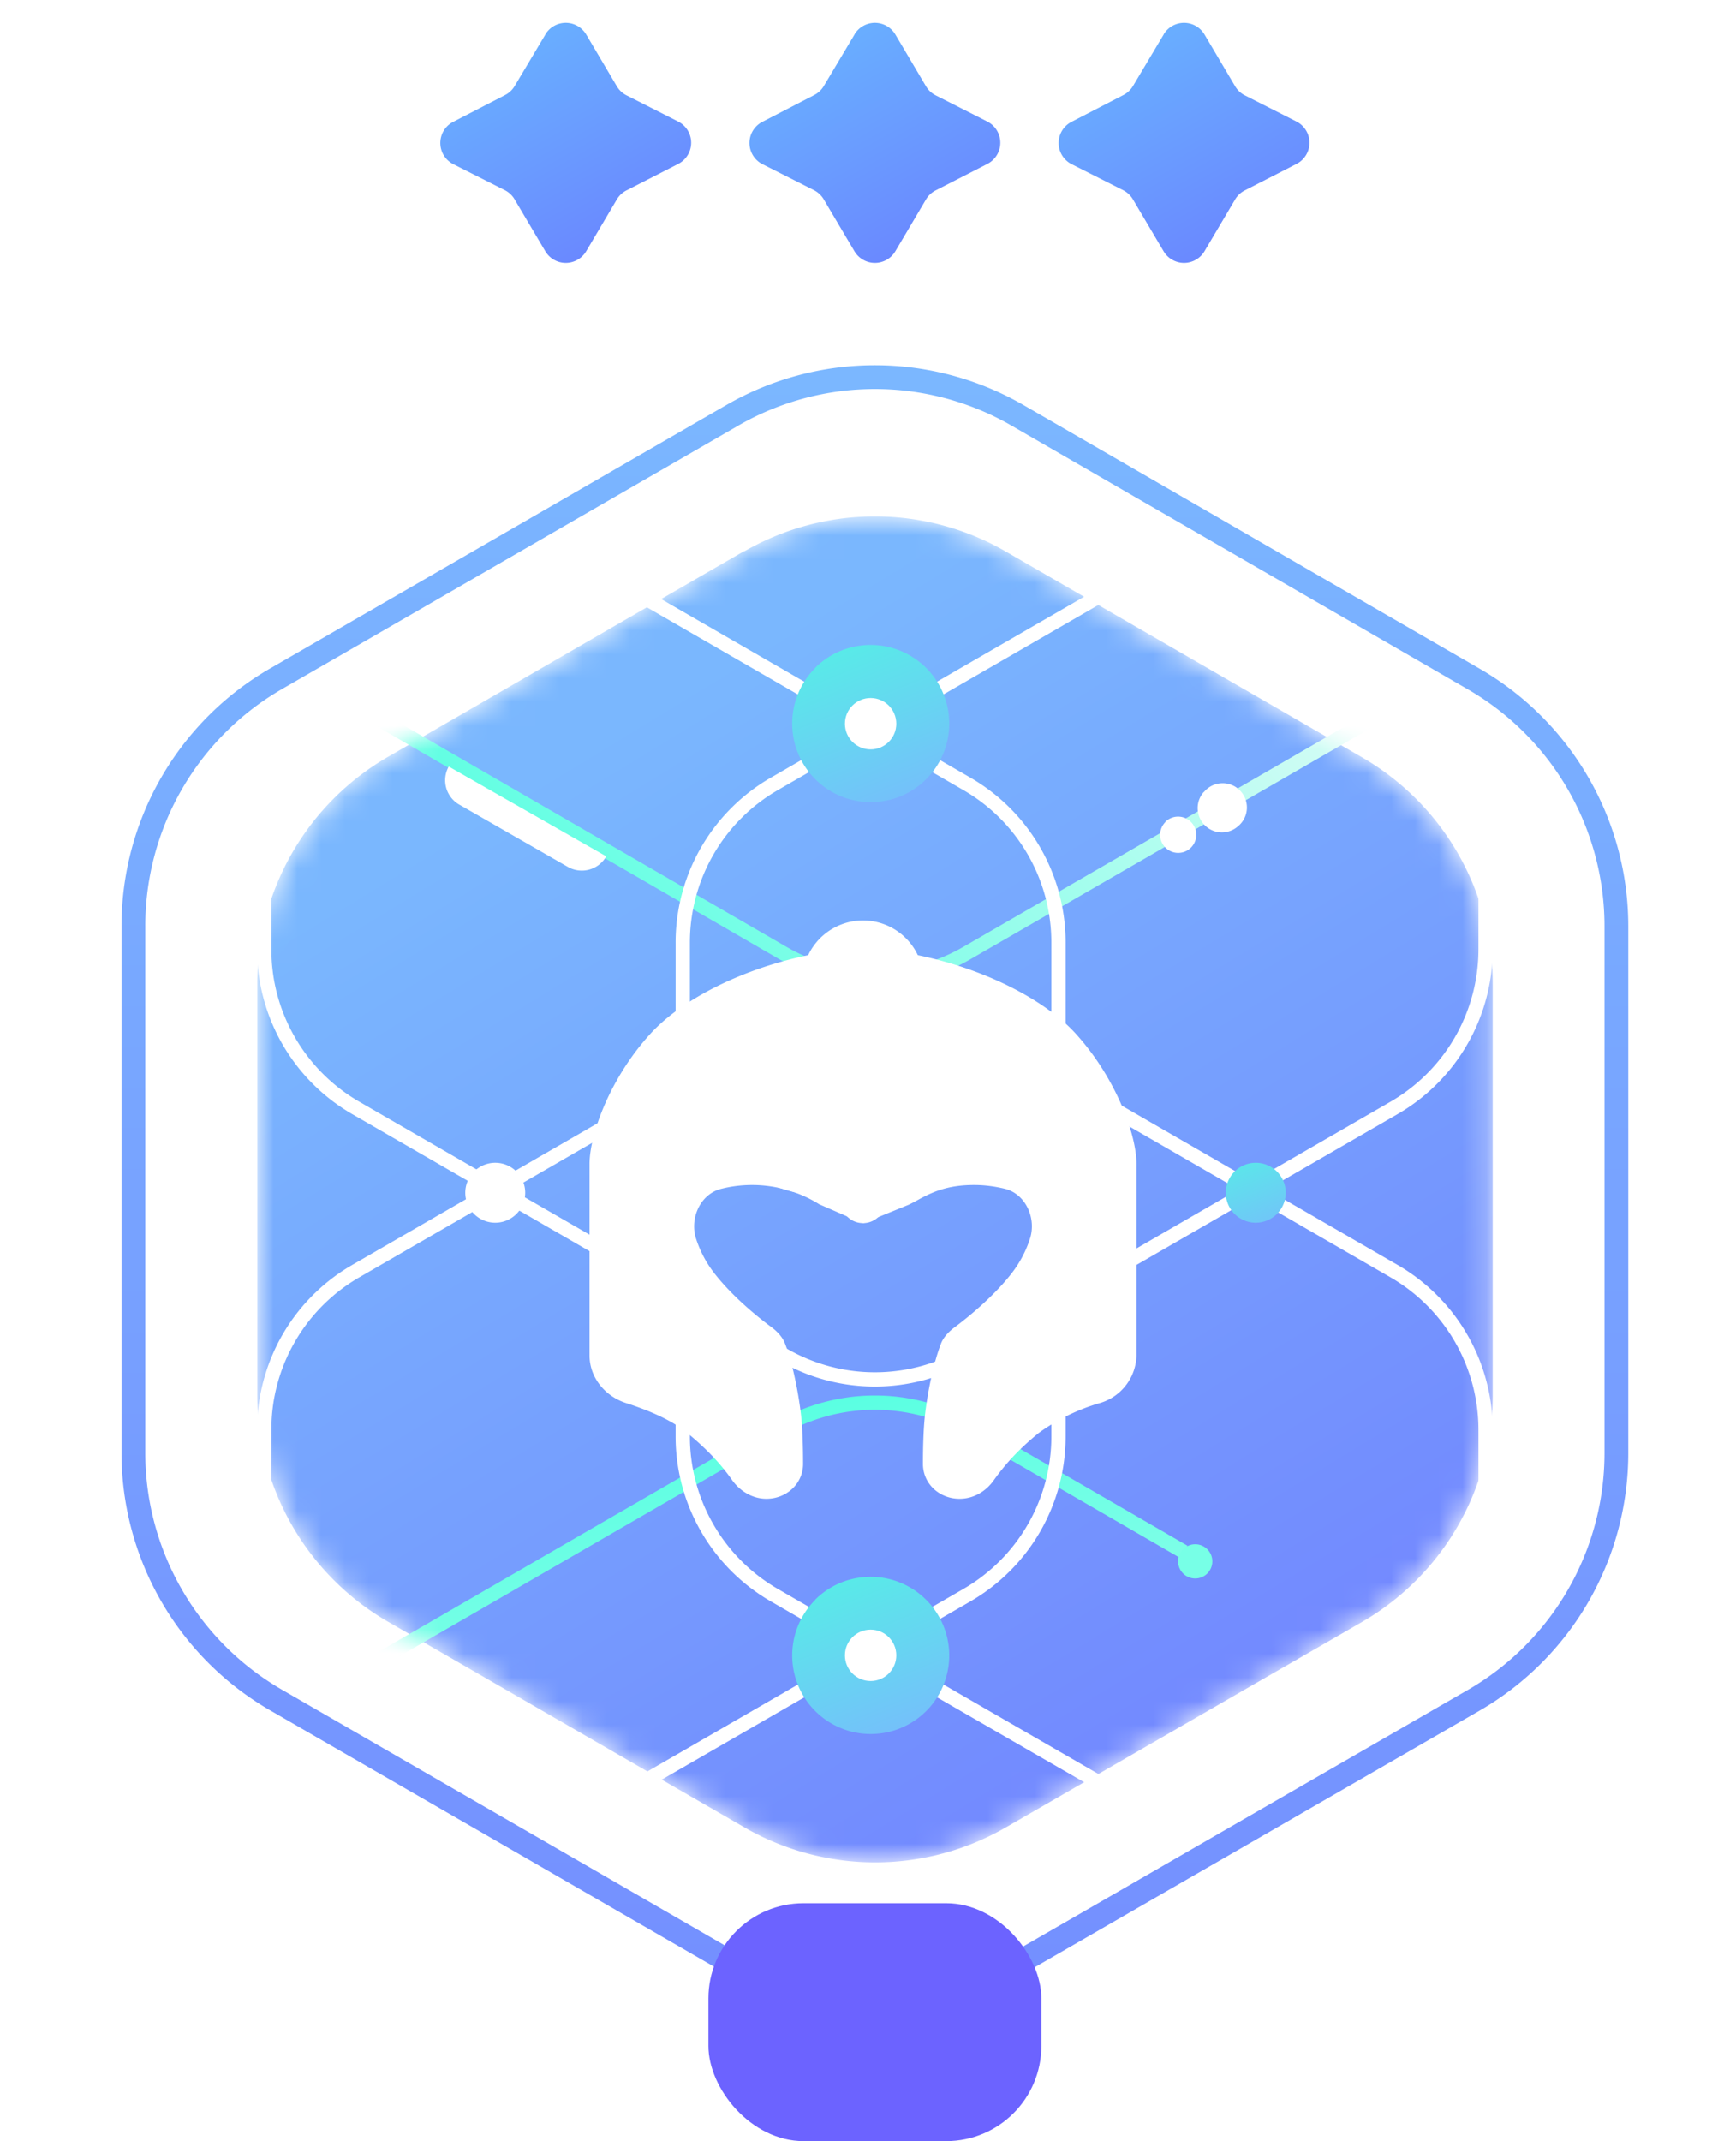 <svg xmlns="http://www.w3.org/2000/svg" width="73" height="90" fill="none"><path fill="url(#a)" d="M22.93 1.45a1 1 0 0 1 1.72 0l1.29 2.18a1 1 0 0 0 .41.38l2.17 1.1a1 1 0 0 1 0 1.78L26.35 8a1 1 0 0 0-.41.38l-1.29 2.18a1 1 0 0 1-1.72 0l-1.29-2.18a1 1 0 0 0-.4-.38l-2.18-1.1a1 1 0 0 1 0-1.78L21.23 4a1 1 0 0 0 .41-.38l1.3-2.18Z"/><path fill="url(#b)" d="M35.93 1.45a1 1 0 0 1 1.72 0l1.29 2.18a1 1 0 0 0 .41.38l2.17 1.1a1 1 0 0 1 0 1.78L39.35 8a1 1 0 0 0-.41.38l-1.29 2.18a1 1 0 0 1-1.72 0l-1.29-2.18a1 1 0 0 0-.4-.38l-2.18-1.1a1 1 0 0 1 0-1.78L34.23 4a1 1 0 0 0 .41-.38l1.3-2.18Z"/><path fill="url(#c)" d="M48.93 1.45a1 1 0 0 1 1.72 0l1.29 2.18a1 1 0 0 0 .41.38l2.17 1.1a1 1 0 0 1 0 1.78L52.35 8a1 1 0 0 0-.41.38l-1.29 2.18a1 1 0 0 1-1.72 0l-1.29-2.18a1 1 0 0 0-.4-.38l-2.18-1.1a1 1 0 0 1 0-1.78L47.23 4a1 1 0 0 0 .41-.38l1.3-2.18Z"/><mask id="e" width="53" height="58" x="10" y="21" maskUnits="userSpaceOnUse" style="mask-type:alpha"><path fill="url(#d)" d="M31.29 23.18a11 11 0 0 1 11 0l14.98 8.65a11 11 0 0 1 5.5 9.52v17.3a11 11 0 0 1-5.5 9.53L42.3 76.81a11 11 0 0 1-11 0l-14.98-8.64a11 11 0 0 1-5.5-9.53v-17.3a11 11 0 0 1 5.5-9.53l14.98-8.65"/></mask><g mask="url(#e)"><path fill="url(#f)" d="M31.29 23.18a11 11 0 0 1 11 0l14.98 8.65a11 11 0 0 1 5.5 9.52v17.3a11 11 0 0 1-5.5 9.53L42.3 76.81a11 11 0 0 1-11 0l-14.98-8.64a11 11 0 0 1-5.5-9.53v-17.3a11 11 0 0 1 5.5-9.53l14.98-8.65"/><path stroke="#fff" stroke-width=".6" d="M32.94 2.09a7.7 7.7 0 0 1 7.7 0l17.98 10.38a7.7 7.7 0 0 1 3.85 6.67V39.9a7.7 7.7 0 0 1-3.85 6.67L40.64 56.95a7.7 7.7 0 0 1-7.7 0L14.96 46.57a7.7 7.7 0 0 1-3.85-6.67V19.14a7.7 7.7 0 0 1 3.85-6.67L32.94 2.1Z"/><path stroke="url(#g)" stroke-width=".6" d="M32.94-14.8a7.7 7.7 0 0 1 7.7 0L58.62-4.4a7.7 7.7 0 0 1 3.85 6.66v20.77a7.7 7.7 0 0 1-3.85 6.66L40.64 40.07a7.7 7.7 0 0 1-7.7 0L14.96 29.67a7.7 7.7 0 0 1-3.85-6.67V2.25a7.7 7.7 0 0 1 3.85-6.66L32.94-14.8Z"/><path stroke="url(#h)" stroke-width=".6" d="m62.77 102.72-21.98 12.7a8 8 0 0 1-8 0l-17.98-10.39a8 8 0 0 1-4-6.92V77.34a8 8 0 0 1 4-6.92l17.98-10.39a8 8 0 0 1 8 0l8.99 5.2"/><path stroke="#fff" stroke-width=".6" d="M50.55 22.57a7.7 7.7 0 0 1 7.7 0l17.98 10.38a7.7 7.7 0 0 1 3.85 6.67v20.76a7.7 7.7 0 0 1-3.85 6.67L58.25 77.43a7.7 7.7 0 0 1-7.7 0L32.56 67.05a7.7 7.7 0 0 1-3.85-6.67V39.62a7.7 7.7 0 0 1 3.85-6.67l17.98-10.38Z"/><path stroke="#fff" stroke-width=".6" d="M14.98 22.57a7.7 7.7 0 0 1 7.7 0l17.98 10.38a7.7 7.7 0 0 1 3.85 6.67v20.76a7.7 7.7 0 0 1-3.85 6.67L22.68 77.43a7.7 7.7 0 0 1-7.7 0L-3 67.05a7.7 7.7 0 0 1-3.85-6.67V39.62A7.7 7.7 0 0 1-3 32.95l17.98-10.38Z"/><path stroke="#fff" stroke-width=".6" d="M32.94 43.05a7.7 7.7 0 0 1 7.7 0l17.98 10.38a7.7 7.7 0 0 1 3.85 6.67v20.76a7.7 7.7 0 0 1-3.85 6.67L40.64 97.9a7.7 7.7 0 0 1-7.7 0L14.96 87.53a7.7 7.7 0 0 1-3.85-6.67V60.1a7.7 7.7 0 0 1 3.85-6.67l17.98-10.38Z"/><path fill="#fff" d="M25.49 36a1.18 1.18 0 0 1-1.61.44l-4.57-2.62a1.18 1.18 0 0 1-.44-1.6L25.5 36"/><g filter="url(#i)"><path fill="url(#j)" d="M34.27 28.08a3.3 3.3 0 1 1 4.68 4.67 3.3 3.3 0 0 1-4.67-4.67"/></g><g filter="url(#k)"><path fill="url(#l)" d="M34.27 67.25a3.3 3.3 0 1 1 4.68 4.67 3.3 3.3 0 0 1-4.67-4.67"/></g><g filter="url(#m)"><path fill="url(#n)" d="M51.69 49.55a1.26 1.26 0 1 1 2.18 1.26 1.26 1.26 0 0 1-2.18-1.26"/></g><g filter="url(#o)"><path fill="#fff" d="M19.71 49.55a1.26 1.26 0 1 1 2.18 1.26 1.26 1.26 0 0 1-2.18-1.26"/></g><g filter="url(#p)"><path fill="#fff" d="M50.62 33.3a1.02 1.02 0 1 1 1.44 1.43 1.02 1.02 0 0 1-1.44-1.44"/></g><g filter="url(#q)"><path fill="#fff" d="M49 34.55a.76.76 0 1 1 1.08 1.08.76.76 0 0 1-1.07-1.08"/></g><circle cx="36.61" cy="30.42" r="1.08" fill="#fff"/><circle cx="36.61" cy="69.58" r="1.08" fill="#fff"/><circle cx="50.26" cy="65.63" r=".72" fill="#77FFE6"/></g><path stroke="url(#r)" d="M30.79 17.46a12 12 0 0 1 12 0l19.18 11.08a12 12 0 0 1 6 10.39v22.14a12 12 0 0 1-6 10.4L42.79 82.53a12 12 0 0 1-12 0L11.61 71.46a12 12 0 0 1-6-10.39V38.93a12 12 0 0 1 6-10.4z"/><rect width="14" height="10" x="29.79" y="80" fill="#6C63FF" rx="4"/><g filter="url(#s)"><path fill="#fff" stroke="#fff" stroke-width=".5" d="M25.71 49.87v6.05c0 1.02.5 1.96 1.32 2.54l1.77.93 1.13.6c.41.21.74.55.93.97l.32.66a.97.97 0 0 0 1.8-.12l.15-.47a1.68 1.68 0 0 0 .07-.5v-1.3a4.24 4.24 0 0 0-1.16-2.92l-1.38-1.45a11.71 11.71 0 0 1-1.69-2.27l-.5-.88a2.09 2.09 0 0 1-.18-.4l-.15-.48a1.25 1.25 0 0 1 1.2-1.63h1.35c.5 0 1 .08 1.46.24l.61.22a8.23 8.23 0 0 0 2.73.46h.93c.79 0 1.57-.15 2.3-.46a5.93 5.93 0 0 1 2.3-.46h.6c.27 0 .53.04.77.13l.86.3c.77.27 1.16 1.13.86 1.88l-.17.43a7.91 7.91 0 0 1-2.32 3.19l-1.06.87a3.24 3.24 0 0 0-1.18 2.5v1.87c0 .27.06.54.17.79l.14.27a.92.92 0 0 0 .4.42l.04.03a.85.85 0 0 0 1.01-.17l.85-.9a6.7 6.7 0 0 1 1.03-.88l.02-.01a6.62 6.62 0 0 1 1.6-.83l.18-.06c.19-.07.38-.15.56-.24l.28-.15a2.26 2.26 0 0 0 1.21-2v-6.77a8.7 8.7 0 0 0-.57-3.1l-.01-.04a8.28 8.28 0 0 0-.75-1.48l-.1-.15a6.47 6.47 0 0 0-1.74-1.84l-.8-.55-1.01-.54a11.5 11.5 0 0 0-5.35-1.32h-1.5a9.26 9.26 0 0 0-4.3 1.07l-.62.32-.53.37a9.7 9.7 0 0 0-1.46 1.26l-.1.1a8.27 8.27 0 0 0-1.74 2.76l-.01.04a8.7 8.7 0 0 0-.57 3.1Z"/><path fill="#fff" d="M34.34 40.92c.13-.03.2-.2.15-.33-.07-.22-.28-.5-.51-.44-2.7.56-5.23 1.8-6.59 3.26-1.73 1.87-2.6 4.27-2.6 5.52v8.04c0 .92.64 1.71 1.52 2 .93.3 1.93.71 2.6 1.27.8.66 1.38 1.27 1.88 1.98.34.47.86.78 1.44.78.83 0 1.53-.62 1.54-1.45 0-.69-.02-1.43-.08-2.02-.1-.9-.34-2.17-.67-3.03-.11-.3-.34-.54-.6-.73-.68-.5-1.72-1.38-2.42-2.3a4.73 4.73 0 0 1-.72-1.37c-.3-.87.16-1.91 1.05-2.13a5.33 5.33 0 0 1 4.12.65l1.84.8 1.92-.78.26-.13c.7-.4 1.36-.7 2.49-.7.5 0 .92.07 1.3.16.88.22 1.34 1.26 1.04 2.13a4.73 4.73 0 0 1-.72 1.37c-.7.92-1.74 1.8-2.41 2.3-.26.19-.5.43-.61.73-.33.86-.57 2.13-.67 3.03-.06.59-.08 1.33-.08 2.02.01.83.7 1.45 1.54 1.45.58 0 1.1-.3 1.44-.78.5-.7 1.07-1.32 1.88-1.98a8.27 8.27 0 0 1 2.6-1.27 2.14 2.14 0 0 0 1.52-2v-8.04c0-1.25-.87-3.65-2.6-5.53-1.35-1.45-3.9-2.7-6.59-3.25-.22-.05-.43.22-.5.44-.05.13.01.3.14.33.99.19 1.95.48 2.84.84 1.51.6 2.75 1.4 3.5 2.21.8.86 1.4 1.85 1.8 2.76.42.94.59 1.73.59 2.2v7.43c0 .91-.62 1.69-1.47 2l-.07.02c-.78.3-1.63.69-2.28 1.22a10.7 10.7 0 0 0-2.08 2.22.81.81 0 0 1-.67.35.76.76 0 0 1-.76-.75 14.08 14.08 0 0 1 .58-4.3c.1-.33.34-.61.63-.83.7-.55 1.69-1.4 2.39-2.32a12.55 12.55 0 0 0 1.75-3.36.83.83 0 0 0-.35-.96 4.64 4.64 0 0 0-1.65-.52 13.66 13.66 0 0 0-2.03-.14c-1.38 0-2.4.42-3.24.91-.19.12-.36.26-.5.42l-.93 1.1-.93-1.1a1.97 1.97 0 0 0-.5-.42 6.13 6.13 0 0 0-3.23-.91c-.7 0-1.41.05-2.03.14-.6.1-1.22.25-1.66.52a.83.83 0 0 0-.35.96c.2.62.81 2.13 1.76 3.36.7.92 1.68 1.77 2.39 2.32.28.22.52.5.63.84a14.5 14.5 0 0 1 .58 4.3.76.76 0 0 1-.77.74.81.81 0 0 1-.67-.35c-.55-.8-1.18-1.49-2.08-2.22a8.08 8.08 0 0 0-2.28-1.22l-.07-.02a2.16 2.16 0 0 1-1.47-2v-7.43c0-.47.18-1.26.58-2.2a10.04 10.04 0 0 1 1.8-2.76c.76-.82 2-1.6 3.5-2.21a15.7 15.7 0 0 1 2.85-.84"/><g filter="url(#t)"><path fill="#fff" d="m34.27 41.59 1.6 8.97c.09.47.75.47.84 0l1.6-8.97a2.05 2.05 0 1 0-4.04 0"/><path stroke="#fff" d="m34.27 41.59 1.6 8.97c.09.47.75.47.84 0l1.6-8.97a2.05 2.05 0 1 0-4.04 0Z"/></g></g><defs><linearGradient id="a" x1="30.29" x2="21.32" y1="18.09" y2="2.18" gradientUnits="userSpaceOnUse"><stop stop-color="#6C63FF"/><stop offset="1" stop-color="#69AEFF"/></linearGradient><linearGradient id="b" x1="43.29" x2="34.32" y1="18.09" y2="2.18" gradientUnits="userSpaceOnUse"><stop stop-color="#6C63FF"/><stop offset="1" stop-color="#69AEFF"/></linearGradient><linearGradient id="c" x1="56.29" x2="47.32" y1="18.09" y2="2.18" gradientUnits="userSpaceOnUse"><stop stop-color="#6C63FF"/><stop offset="1" stop-color="#69AEFF"/></linearGradient><linearGradient id="d" x1="66.79" x2="20.17" y1="110.45" y2="34.07" gradientUnits="userSpaceOnUse"><stop stop-color="#6C63FF"/><stop offset="1" stop-color="#7AB7FE"/></linearGradient><linearGradient id="f" x1="66.79" x2="20.17" y1="110.45" y2="34.07" gradientUnits="userSpaceOnUse"><stop stop-color="#6C63FF"/><stop offset="1" stop-color="#7AB7FE"/></linearGradient><linearGradient id="g" x1="15.77" x2="51.16" y1="38.5" y2="8.14" gradientUnits="userSpaceOnUse"><stop stop-color="#4BFFDF"/><stop offset="1" stop-color="#FBFBFB"/></linearGradient><linearGradient id="h" x1="24.9" x2="33.49" y1="56.59" y2="102.42" gradientUnits="userSpaceOnUse"><stop stop-color="#4BFFDF"/><stop offset="1" stop-color="#FBFBFB"/></linearGradient><linearGradient id="j" x1="34.51" x2="38.85" y1="24.05" y2="34.74" gradientUnits="userSpaceOnUse"><stop stop-color="#4BFFDF"/><stop offset="1" stop-color="#7AB7FE"/></linearGradient><linearGradient id="l" x1="34.51" x2="38.85" y1="63.21" y2="73.9" gradientUnits="userSpaceOnUse"><stop stop-color="#4BFFDF"/><stop offset="1" stop-color="#7AB7FE"/></linearGradient><linearGradient id="n" x1="51.65" x2="53.98" y1="46.75" y2="52.51" gradientUnits="userSpaceOnUse"><stop stop-color="#4BFFDF"/><stop offset="1" stop-color="#7AB7FE"/></linearGradient><linearGradient id="r" x1="36.79" x2="36.79" y1="14" y2="86" gradientUnits="userSpaceOnUse"><stop stop-color="#7BB8FF"/><stop offset="1" stop-color="#748EFF"/></linearGradient><filter id="i" width="14.61" height="14.61" x="29.31" y="23.12" color-interpolation-filters="sRGB" filterUnits="userSpaceOnUse"><feFlood flood-opacity="0" result="BackgroundImageFix"/><feBlend in="SourceGraphic" in2="BackgroundImageFix" result="shape"/><feGaussianBlur result="effect1_foregroundBlur_1305_20571" stdDeviation="2"/></filter><filter id="k" width="14.61" height="14.61" x="29.31" y="62.28" color-interpolation-filters="sRGB" filterUnits="userSpaceOnUse"><feFlood flood-opacity="0" result="BackgroundImageFix"/><feBlend in="SourceGraphic" in2="BackgroundImageFix" result="shape"/><feGaussianBlur result="effect1_foregroundBlur_1305_20571" stdDeviation="2"/></filter><filter id="m" width="4.52" height="4.52" x="50.52" y="47.92" color-interpolation-filters="sRGB" filterUnits="userSpaceOnUse"><feFlood flood-opacity="0" result="BackgroundImageFix"/><feBlend in="SourceGraphic" in2="BackgroundImageFix" result="shape"/><feGaussianBlur result="effect1_foregroundBlur_1305_20571" stdDeviation=".5"/></filter><filter id="o" width="4.52" height="4.52" x="18.54" y="47.92" color-interpolation-filters="sRGB" filterUnits="userSpaceOnUse"><feFlood flood-opacity="0" result="BackgroundImageFix"/><feBlend in="SourceGraphic" in2="BackgroundImageFix" result="shape"/><feGaussianBlur result="effect1_foregroundBlur_1305_20571" stdDeviation=".5"/></filter><filter id="p" width="4.03" height="4.03" x="49.33" y="32" color-interpolation-filters="sRGB" filterUnits="userSpaceOnUse"><feFlood flood-opacity="0" result="BackgroundImageFix"/><feBlend in="SourceGraphic" in2="BackgroundImageFix" result="shape"/><feGaussianBlur result="effect1_foregroundBlur_1305_20571" stdDeviation=".5"/></filter><filter id="q" width="3.52" height="3.52" x="47.78" y="33.33" color-interpolation-filters="sRGB" filterUnits="userSpaceOnUse"><feFlood flood-opacity="0" result="BackgroundImageFix"/><feBlend in="SourceGraphic" in2="BackgroundImageFix" result="shape"/><feGaussianBlur result="effect1_foregroundBlur_1305_20571" stdDeviation=".5"/></filter><filter id="s" width="31" height="32.32" x="20.79" y="34.68" color-interpolation-filters="sRGB" filterUnits="userSpaceOnUse"><feFlood flood-opacity="0" result="BackgroundImageFix"/><feColorMatrix in="SourceAlpha" result="hardAlpha" values="0 0 0 0 0 0 0 0 0 0 0 0 0 0 0 0 0 0 127 0"/><feOffset/><feGaussianBlur stdDeviation="2"/><feComposite in2="hardAlpha" operator="out"/><feColorMatrix values="0 0 0 0 0 0 0 0 0 0.462 0 0 0 0 1 0 0 0 1 0"/><feBlend in2="BackgroundImageFix" result="effect1_dropShadow_1305_20571"/><feBlend in="SourceGraphic" in2="effect1_dropShadow_1305_20571" result="shape"/></filter><filter id="t" width="13.1" height="20.73" x="29.74" y="34.68" color-interpolation-filters="sRGB" filterUnits="userSpaceOnUse"><feFlood flood-opacity="0" result="BackgroundImageFix"/><feColorMatrix in="SourceAlpha" result="hardAlpha" values="0 0 0 0 0 0 0 0 0 0 0 0 0 0 0 0 0 0 127 0"/><feOffset/><feGaussianBlur stdDeviation="2"/><feComposite in2="hardAlpha" operator="out"/><feColorMatrix values="0 0 0 0 0 0 0 0 0 0.462 0 0 0 0 1 0 0 0 1 0"/><feBlend in2="BackgroundImageFix" result="effect1_dropShadow_1305_20571"/><feBlend in="SourceGraphic" in2="effect1_dropShadow_1305_20571" result="shape"/></filter></defs></svg>
